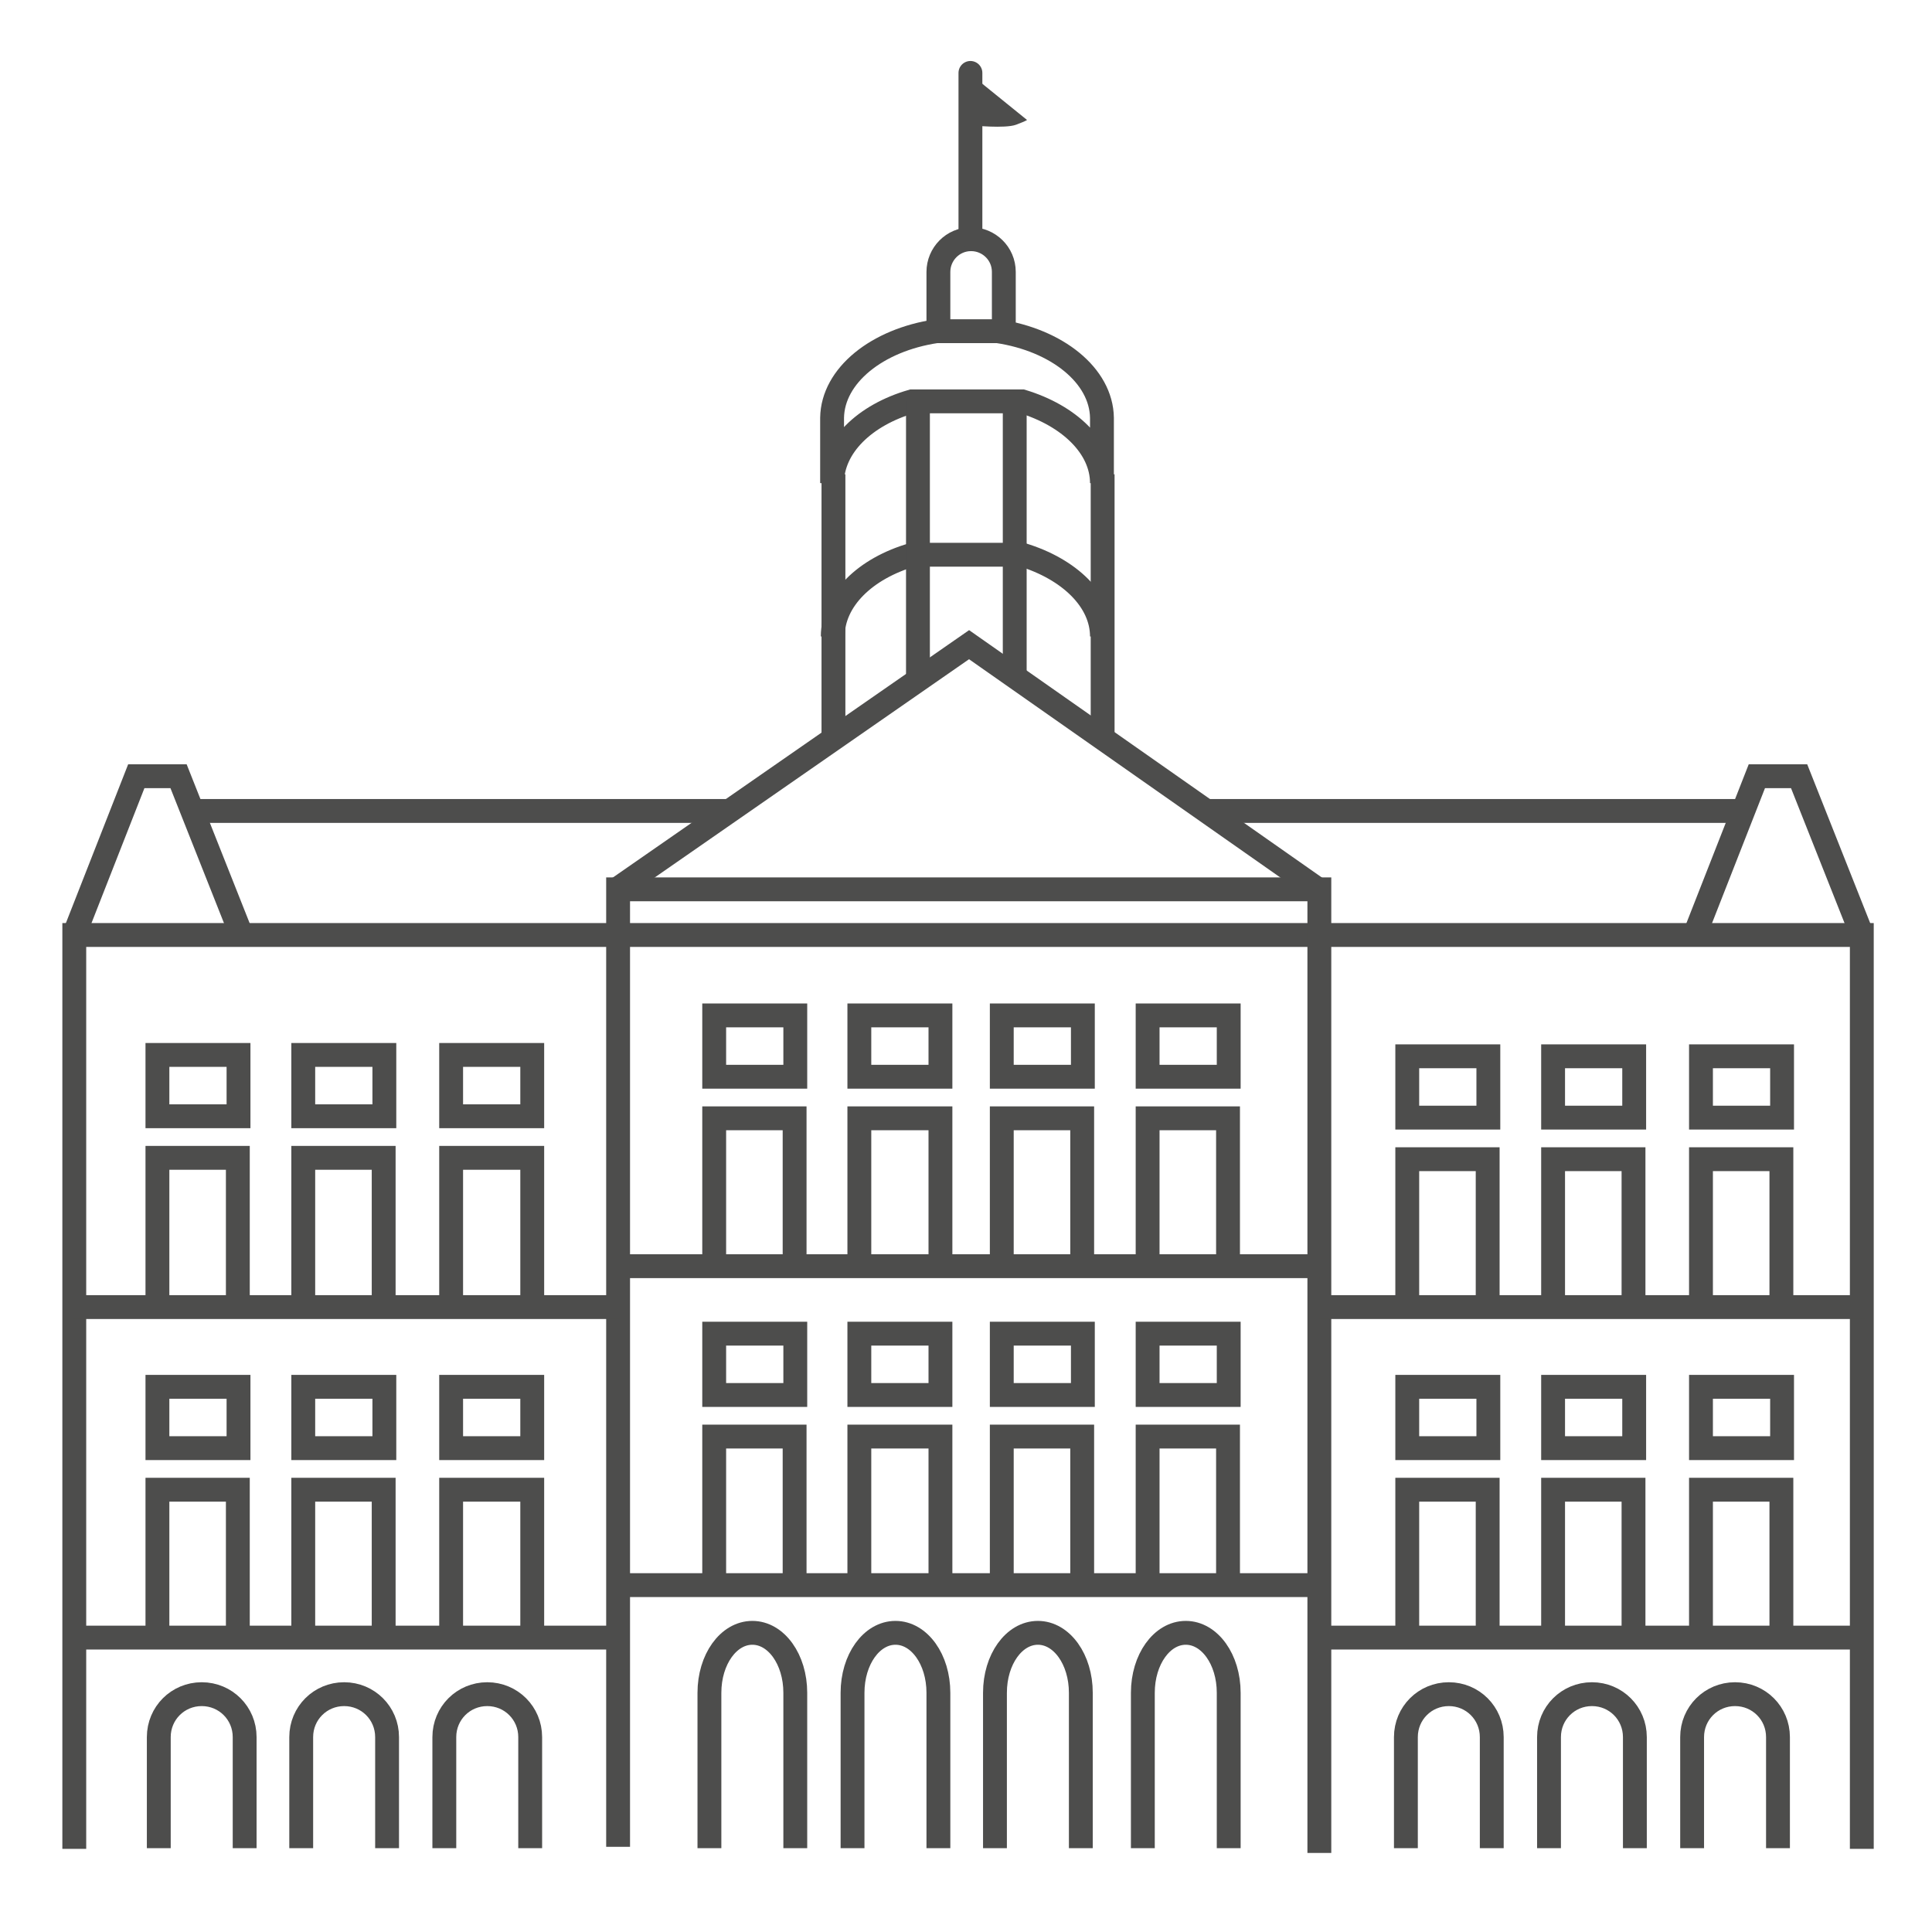 <svg xml:space="preserve" style="enable-background:new 0 0 283.5 283.5;" viewBox="0 0 283.5 283.5" y="0px" x="0px" xmlns:xlink="http://www.w3.org/1999/xlink" xmlns="http://www.w3.org/2000/svg" id="Ebene_1" version="1.1">
<style type="text/css">
	.st0{fill:none;stroke:#4D4D4C;stroke-width:3.5;stroke-miterlimit:10;}
	.st1{fill:none;stroke:#4D4D4C;stroke-width:3.5;stroke-linecap:round;stroke-miterlimit:10;}
	.st2{fill:#4D4D4C;}
</style>
<polyline points="10.9,271.3 10.9,137.2 273.2,137.2 273.2,271.3" class="st0"></polyline>
<polyline points="90.7,271 90.7,130.5 193.6,130.5 193.6,271.9" class="st0"></polyline>
<polyline points="273.2,137.1 264,113.9 257.8,113.9 248.7,137.1" class="st0"></polyline>
<polyline points="35.4,137.1 26.2,113.9 20,113.9 10.9,137.1" class="st0"></polyline>
<line y2="119" x2="255.5" y1="119" x1="177.2" class="st0"></line>
<line y2="119" x2="106.8" y1="119" x1="28.8" class="st0"></line>
<polyline points="90.5,130.5 142.2,94.6 193.4,130.5" class="st0"></polyline>
<g>
	<path d="M137.7,48.2v-8.3c0-2.6,2.1-4.8,4.8-4.8l0,0c2.6,0,4.8,2.1,4.8,4.8v8.3" class="st0"></path>
	<g>
		<path d="M161.7,61.3c-0.1-6.2-6.6-11.4-15.3-12.7h-9c-8.7,1.3-15.2,6.5-15.3,12.7l0,0v9.6c0-5.4,4.8-10,11.7-12H150
			c6.9,2.1,11.7,6.7,11.7,12V61.3L161.7,61.3z" class="st0"></path>
	</g>
</g>
<g>
	<path d="M122.2,93.4c0-5.4,4.8-10,11.7-12H150c6.9,2.1,11.7,6.7,11.7,12" class="st0"></path>
</g>
<line y2="108.3" x2="122.3" y1="69.6" x1="122.3" class="st0"></line>
<line y2="108.1" x2="161.8" y1="69.6" x1="161.8" class="st0"></line>
<line y2="99.5" x2="134.7" y1="58.8" x1="134.7" class="st0"></line>
<line y2="99.2" x2="148.9" y1="58.8" x1="148.9" class="st0"></line>
<line y2="191.8" x2="90.9" y1="191.8" x1="10.7" class="st0"></line>
<line y2="191.8" x2="273.7" y1="191.8" x1="193.5" class="st0"></line>
<line y2="240.3" x2="90.9" y1="240.3" x1="10.7" class="st0"></line>
<line y2="240.3" x2="273.7" y1="240.3" x1="193.5" class="st0"></line>
<line y2="232.6" x2="193.6" y1="232.6" x1="90.5" class="st0"></line>
<line y2="185.8" x2="193.6" y1="185.8" x1="90.5" class="st0"></line>
<path d="M23.3,271.2v-16.3c0-3.5,2.8-6.3,6.3-6.3l0,0c3.5,0,6.3,2.8,6.3,6.3v16.3" class="st0"></path>
<path d="M65.2,271.2v-16.3c0-3.5,2.8-6.3,6.3-6.3l0,0c3.5,0,6.3,2.8,6.3,6.3v16.3" class="st0"></path>
<path d="M44.2,271.2v-16.3c0-3.5,2.8-6.3,6.3-6.3l0,0c3.5,0,6.3,2.8,6.3,6.3v16.3" class="st0"></path>
<path d="M206.3,271.2v-16.3c0-3.5,2.8-6.3,6.3-6.3l0,0c3.5,0,6.3,2.8,6.3,6.3v16.3" class="st0"></path>
<path d="M248.3,271.2v-16.3c0-3.5,2.8-6.3,6.3-6.3l0,0c3.5,0,6.3,2.8,6.3,6.3v16.3" class="st0"></path>
<path d="M227.3,271.2v-16.3c0-3.5,2.8-6.3,6.3-6.3l0,0c3.5,0,6.3,2.8,6.3,6.3v16.3" class="st0"></path>
<path d="M104.1,271.2v-22.8c0-4.9,2.8-8.8,6.3-8.8l0,0c3.5,0,6.3,3.9,6.3,8.8v22.8" class="st0"></path>
<path d="M146,271.2v-22.8c0-4.9,2.8-8.8,6.3-8.8l0,0c3.5,0,6.3,3.9,6.3,8.8v22.8" class="st0"></path>
<path d="M167.7,271.2v-22.8c0-4.9,2.8-8.8,6.3-8.8l0,0c3.5,0,6.3,3.9,6.3,8.8v22.8" class="st0"></path>
<path d="M125.1,271.2v-22.8c0-4.9,2.8-8.8,6.3-8.8l0,0c3.5,0,6.3,3.9,6.3,8.8v22.8" class="st0"></path>
<rect height="9" width="11.9" class="st0" y="203.5" x="23.1"></rect>
<polyline points="23.1,239.8 23.1,218.6 34.9,218.6 34.9,239.8" class="st0"></polyline>
<rect height="9" width="11.9" class="st0" y="203.5" x="66.2"></rect>
<polyline points="66.2,239.8 66.2,218.6 78.1,218.6 78.1,239.8" class="st0"></polyline>
<rect height="9" width="11.9" class="st0" y="203.5" x="44.5"></rect>
<polyline points="44.5,239.8 44.5,218.6 56.3,218.6 56.3,239.8" class="st0"></polyline>
<rect height="9" width="11.9" class="st0" y="154.8" x="23.1"></rect>
<polyline points="23.1,191.1 23.1,169.9 34.9,169.9 34.9,191.1" class="st0"></polyline>
<rect height="9" width="11.9" class="st0" y="154.8" x="66.2"></rect>
<polyline points="66.2,191.1 66.2,169.9 78.1,169.9 78.1,191.1" class="st0"></polyline>
<rect height="9" width="11.9" class="st0" y="154.8" x="44.5"></rect>
<polyline points="44.5,191.1 44.5,169.9 56.3,169.9 56.3,191.1" class="st0"></polyline>
<rect height="9" width="11.9" class="st0" y="203.5" x="206.5"></rect>
<polyline points="206.5,239.8 206.5,218.6 218.3,218.6 218.3,239.8" class="st0"></polyline>
<rect height="9" width="11.9" class="st0" y="203.5" x="249.6"></rect>
<polyline points="249.6,239.8 249.6,218.6 261.4,218.6 261.4,239.8" class="st0"></polyline>
<rect height="9" width="11.9" class="st0" y="203.5" x="227.9"></rect>
<polyline points="227.9,239.8 227.9,218.6 239.7,218.6 239.7,239.8" class="st0"></polyline>
<rect height="9" width="11.9" class="st0" y="155" x="206.5"></rect>
<polyline points="206.5,191.3 206.5,170.1 218.3,170.1 218.3,191.3" class="st0"></polyline>
<rect height="9" width="11.9" class="st0" y="155" x="249.6"></rect>
<polyline points="249.6,191.3 249.6,170.1 261.4,170.1 261.4,191.3" class="st0"></polyline>
<rect height="9" width="11.9" class="st0" y="155" x="227.9"></rect>
<polyline points="227.9,191.3 227.9,170.1 239.7,170.1 239.7,191.3" class="st0"></polyline>
<rect height="9" width="11.9" class="st0" y="195.7" x="104.8"></rect>
<polyline points="104.8,232 104.8,210.8 116.6,210.8 116.6,232" class="st0"></polyline>
<rect height="9" width="11.9" class="st0" y="195.7" x="147"></rect>
<polyline points="147,232 147,210.8 158.8,210.8 158.8,232" class="st0"></polyline>
<rect height="9" width="11.9" class="st0" y="195.7" x="168.4"></rect>
<polyline points="168.4,232 168.4,210.8 180.2,210.8 180.2,232" class="st0"></polyline>
<rect height="9" width="11.9" class="st0" y="195.7" x="126.1"></rect>
<polyline points="126.1,232 126.1,210.8 138,210.8 138,232" class="st0"></polyline>
<rect height="9" width="11.9" class="st0" y="149" x="104.8"></rect>
<polyline points="104.8,185.3 104.8,164.1 116.6,164.1 116.6,185.3" class="st0"></polyline>
<rect height="9" width="11.9" class="st0" y="149" x="147"></rect>
<polyline points="147,185.3 147,164.1 158.8,164.1 158.8,185.3" class="st0"></polyline>
<rect height="9" width="11.9" class="st0" y="149" x="168.4"></rect>
<polyline points="168.4,185.3 168.4,164.1 180.2,164.1 180.2,185.3" class="st0"></polyline>
<rect height="9" width="11.9" class="st0" y="149" x="126.1"></rect>
<polyline points="126.1,185.3 126.1,164.1 138,164.1 138,185.3" class="st0"></polyline>
<line y2="10.7" x2="142.4" y1="34.7" x1="142.4" class="st1"></line>
<path d="M142.7,18.4c0,0,4.8,0.5,6.4-0.1s1.6-0.7,1.6-0.7l-8.4-6.8L142.7,18.4z" class="st2"></path>
</svg>
